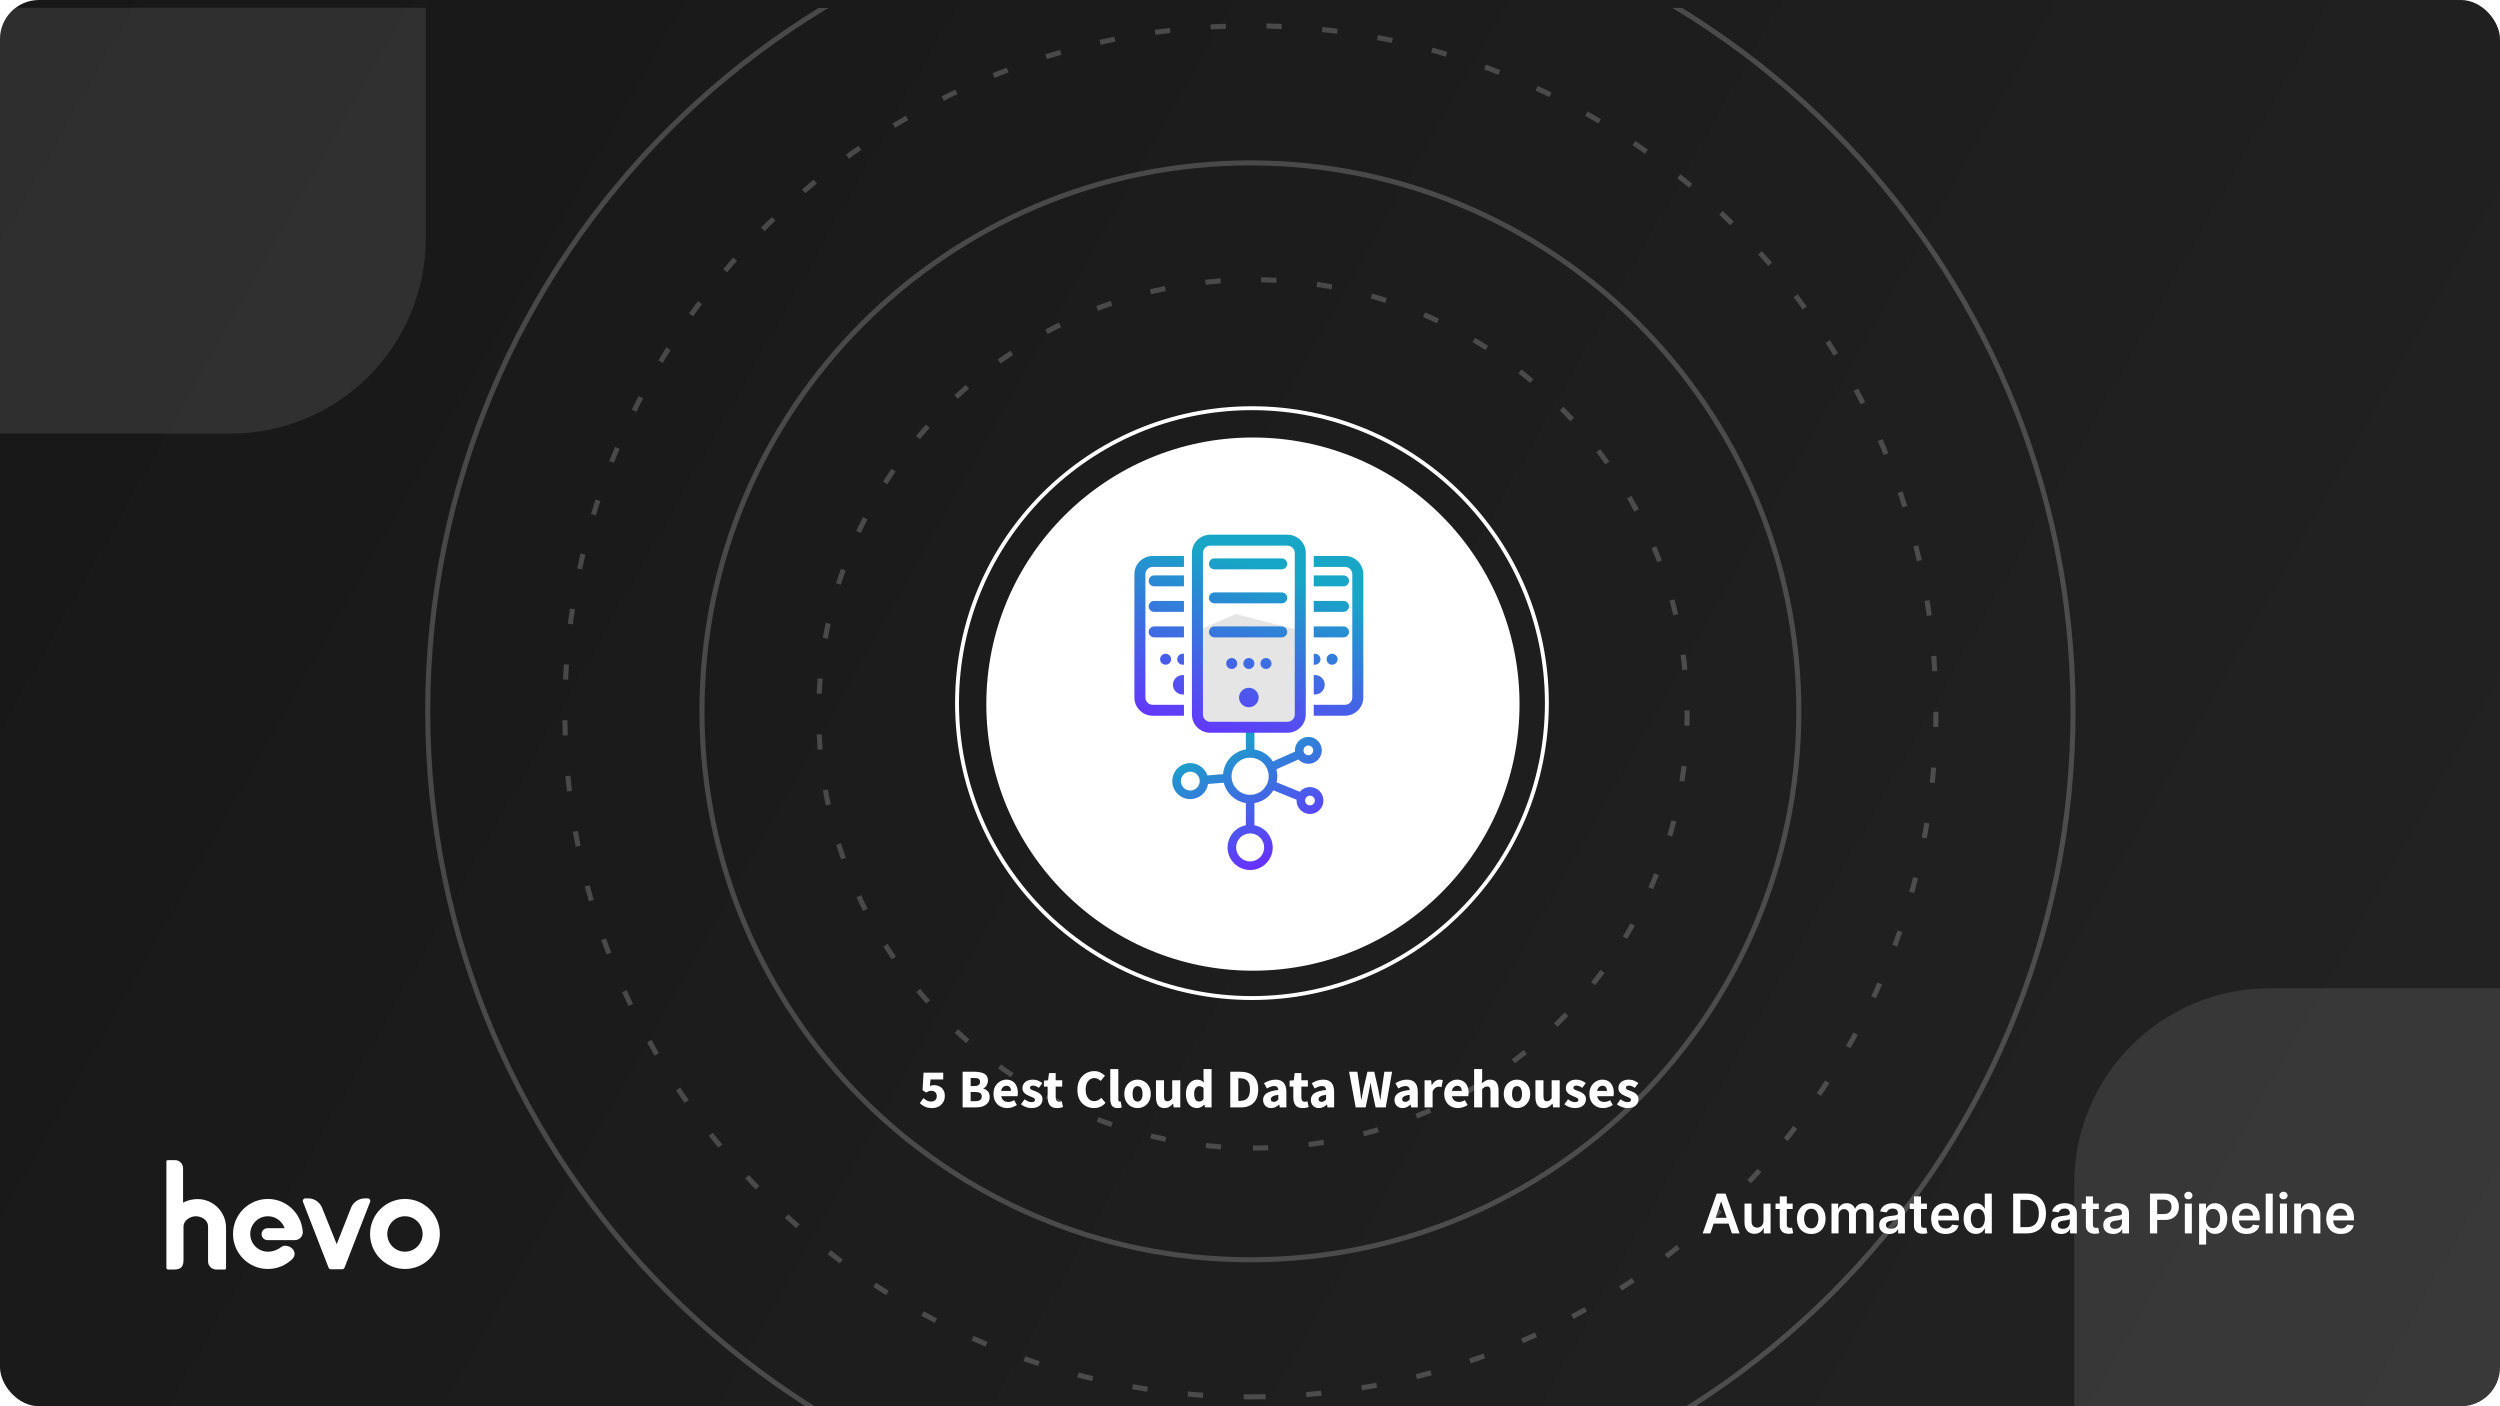 <?xml version="1.0"?>
<svg xmlns="http://www.w3.org/2000/svg" width="1280" height="720" viewBox="0 0 1280 720" fill="none">
<g clip-path="url(#clip0_21504_74750)">
<rect width="1280" height="720" rx="20" fill="white"/>
<rect width="1280" height="720" fill="url(#paint0_linear_21504_74750)"/>
<g clip-path="url(#clip1_21504_74750)" filter="url(#filter0_d_21504_74750)">
<path opacity="0.1" fill-rule="evenodd" clip-rule="evenodd" d="M1440 502H1162C1106.77 502 1062 546.772 1062 602V880H1440V502Z" fill="white"/>
<path opacity="0.1" fill-rule="evenodd" clip-rule="evenodd" d="M218 -160H-60C-115.228 -160 -160 -115.228 -160 -60V218H118C173.228 218 218 173.228 218 118V-160Z" fill="white"/>
<g opacity="0.2">
<path d="M640.2 781.4C872.822 781.4 1061.4 592.822 1061.4 360.2C1061.4 127.578 872.822 -61 640.2 -61C407.578 -61 219 127.578 219 360.2C219 592.822 407.578 781.4 640.2 781.4Z" stroke="white" stroke-width="2.6"/>
<path fill-rule="evenodd" clip-rule="evenodd" d="M640.2 711.2C834.052 711.2 991.2 554.052 991.2 360.2C991.2 166.348 834.052 9.2 640.2 9.2C446.348 9.2 289.2 166.348 289.2 360.2C289.2 554.052 446.348 711.2 640.2 711.2Z" stroke="white" stroke-width="2.6" stroke-dasharray="7.8 20.8"/>
<path d="M640.2 641C795.282 641 921 515.281 921 360.2C921 205.118 795.282 79.4 640.2 79.4C485.119 79.4 359.4 205.118 359.4 360.2C359.4 515.281 485.119 641 640.2 641Z" stroke="white" stroke-width="2.6"/>
<path fill-rule="evenodd" clip-rule="evenodd" d="M641.5 583.8C764.273 583.8 863.8 484.273 863.8 361.5C863.8 238.727 764.273 139.2 641.5 139.2C518.727 139.2 419.2 238.727 419.2 361.5C419.2 484.273 518.727 583.8 641.5 583.8Z" stroke="white" stroke-width="2.6" stroke-dasharray="7.8 20.8"/>
</g>
</g>
<circle cx="641" cy="360" r="151" stroke="white" stroke-width="2"/>
<circle cx="641.5" cy="360.5" r="136.5" fill="white"/>
<path d="M477.223 567.336C475.767 567.336 474.535 567.093 473.527 566.608C472.519 566.123 471.66 565.535 470.951 564.844L472.799 562.24C473.34 562.725 473.928 563.145 474.563 563.5C475.197 563.836 475.888 564.004 476.635 564.004C477.549 564.004 478.277 563.771 478.819 563.304C479.36 562.837 479.631 562.147 479.631 561.232C479.631 560.336 479.369 559.655 478.847 559.188C478.324 558.721 477.652 558.488 476.831 558.488C476.308 558.488 475.869 558.553 475.515 558.684C475.179 558.815 474.74 559.048 474.199 559.384L472.351 558.208L472.855 549.22H482.935V552.692H476.411L476.103 556.024C476.719 555.744 477.381 555.604 478.091 555.604C479.117 555.604 480.051 555.8 480.891 556.192C481.749 556.584 482.44 557.191 482.963 558.012C483.485 558.815 483.747 559.851 483.747 561.12C483.747 562.427 483.439 563.547 482.823 564.48C482.225 565.413 481.432 566.123 480.443 566.608C479.453 567.093 478.38 567.336 477.223 567.336ZM492.861 567V548.744H499.105C500.374 548.744 501.513 548.884 502.521 549.164C503.529 549.425 504.332 549.883 504.929 550.536C505.526 551.189 505.825 552.104 505.825 553.28C505.825 554.083 505.61 554.876 505.181 555.66C504.77 556.425 504.192 556.948 503.445 557.228V557.34C504.378 557.583 505.153 558.059 505.769 558.768C506.404 559.459 506.721 560.411 506.721 561.624C506.721 562.875 506.404 563.892 505.769 564.676C505.134 565.46 504.285 566.048 503.221 566.44C502.157 566.813 500.962 567 499.637 567H492.861ZM496.977 556.052H498.909C499.917 556.052 500.645 555.856 501.093 555.464C501.56 555.072 501.793 554.549 501.793 553.896C501.793 553.187 501.56 552.683 501.093 552.384C500.626 552.085 499.908 551.936 498.937 551.936H496.977V556.052ZM496.977 563.808H499.301C501.56 563.808 502.689 562.987 502.689 561.344C502.689 560.541 502.409 559.972 501.849 559.636C501.289 559.281 500.44 559.104 499.301 559.104H496.977V563.808ZM515.694 567.336C514.369 567.336 513.174 567.047 512.11 566.468C511.046 565.889 510.206 565.059 509.59 563.976C508.974 562.893 508.666 561.587 508.666 560.056C508.666 558.544 508.974 557.247 509.59 556.164C510.225 555.081 511.046 554.251 512.054 553.672C513.062 553.075 514.117 552.776 515.218 552.776C516.544 552.776 517.636 553.075 518.494 553.672C519.372 554.251 520.025 555.044 520.454 556.052C520.902 557.041 521.126 558.171 521.126 559.44C521.126 559.795 521.108 560.149 521.07 560.504C521.033 560.84 520.996 561.092 520.958 561.26H512.642C512.829 562.268 513.249 563.015 513.902 563.5C514.556 563.967 515.34 564.2 516.254 564.2C517.244 564.2 518.242 563.892 519.25 563.276L520.622 565.768C519.913 566.253 519.12 566.636 518.242 566.916C517.365 567.196 516.516 567.336 515.694 567.336ZM512.614 558.544H517.626C517.626 557.779 517.44 557.153 517.066 556.668C516.712 556.164 516.124 555.912 515.302 555.912C514.668 555.912 514.098 556.136 513.594 556.584C513.09 557.013 512.764 557.667 512.614 558.544ZM528.058 567.336C527.144 567.336 526.201 567.159 525.23 566.804C524.278 566.449 523.448 565.983 522.738 565.404L524.586 562.828C525.221 563.295 525.828 563.659 526.406 563.92C527.004 564.163 527.592 564.284 528.17 564.284C528.786 564.284 529.234 564.181 529.514 563.976C529.794 563.752 529.934 563.463 529.934 563.108C529.934 562.791 529.794 562.529 529.514 562.324C529.253 562.119 528.908 561.932 528.478 561.764C528.049 561.577 527.592 561.391 527.106 561.204C526.546 560.98 525.986 560.7 525.426 560.364C524.885 560.028 524.428 559.599 524.054 559.076C523.681 558.535 523.494 557.881 523.494 557.116C523.494 555.828 523.98 554.783 524.95 553.98C525.94 553.177 527.228 552.776 528.814 552.776C529.878 552.776 530.812 552.963 531.614 553.336C532.436 553.691 533.136 554.092 533.714 554.54L531.866 557.004C531.381 556.631 530.896 556.341 530.41 556.136C529.925 555.931 529.44 555.828 528.954 555.828C527.89 555.828 527.358 556.192 527.358 556.92C527.358 557.368 527.62 557.713 528.142 557.956C528.684 558.18 529.309 558.423 530.018 558.684C530.616 558.889 531.194 559.16 531.754 559.496C532.333 559.813 532.809 560.243 533.182 560.784C533.574 561.307 533.77 561.997 533.77 562.856C533.77 564.107 533.285 565.171 532.314 566.048C531.344 566.907 529.925 567.336 528.058 567.336ZM541.186 567.336C539.468 567.336 538.236 566.841 537.49 565.852C536.762 564.863 536.398 563.565 536.398 561.96V556.332H534.494V553.28L536.622 553.112L537.098 549.416H540.514V553.112H543.846V556.332H540.514V561.904C540.514 562.688 540.672 563.257 540.99 563.612C541.326 563.948 541.764 564.116 542.306 564.116C542.53 564.116 542.754 564.088 542.978 564.032C543.22 563.976 543.435 563.911 543.622 563.836L544.266 566.832C543.911 566.944 543.472 567.056 542.95 567.168C542.446 567.28 541.858 567.336 541.186 567.336ZM560.114 567.336C558.583 567.336 557.174 566.981 555.886 566.272C554.598 565.563 553.562 564.517 552.778 563.136C552.012 561.736 551.63 560.019 551.63 557.984C551.63 555.968 552.022 554.251 552.806 552.832C553.608 551.395 554.663 550.303 555.97 549.556C557.295 548.791 558.723 548.408 560.254 548.408C561.43 548.408 562.484 548.651 563.418 549.136C564.351 549.603 565.126 550.153 565.742 550.788L563.558 553.42C563.091 552.991 562.596 552.645 562.074 552.384C561.57 552.104 560.991 551.964 560.338 551.964C559.516 551.964 558.76 552.197 558.07 552.664C557.398 553.131 556.856 553.803 556.446 554.68C556.054 555.557 555.858 556.612 555.858 557.844C555.858 559.711 556.259 561.167 557.062 562.212C557.864 563.257 558.938 563.78 560.282 563.78C561.028 563.78 561.691 563.612 562.27 563.276C562.867 562.94 563.39 562.539 563.838 562.072L566.022 564.648C564.491 566.44 562.522 567.336 560.114 567.336ZM572.239 567.336C570.82 567.336 569.831 566.916 569.271 566.076C568.729 565.217 568.459 564.088 568.459 562.688V547.372H572.575V562.856C572.575 563.285 572.649 563.584 572.799 563.752C572.967 563.92 573.135 564.004 573.303 564.004C573.396 564.004 573.471 564.004 573.527 564.004C573.601 563.985 573.695 563.967 573.807 563.948L574.311 567C574.087 567.093 573.797 567.168 573.443 567.224C573.107 567.299 572.705 567.336 572.239 567.336ZM582.434 567.336C581.258 567.336 580.148 567.056 579.102 566.496C578.076 565.917 577.245 565.087 576.61 564.004C575.976 562.903 575.658 561.587 575.658 560.056C575.658 558.507 575.976 557.191 576.61 556.108C577.245 555.025 578.076 554.204 579.102 553.644C580.148 553.065 581.258 552.776 582.434 552.776C583.61 552.776 584.712 553.065 585.738 553.644C586.765 554.204 587.596 555.025 588.23 556.108C588.865 557.191 589.182 558.507 589.182 560.056C589.182 561.587 588.865 562.903 588.23 564.004C587.596 565.087 586.765 565.917 585.738 566.496C584.712 567.056 583.61 567.336 582.434 567.336ZM582.434 564.004C583.274 564.004 583.909 563.649 584.338 562.94C584.768 562.212 584.982 561.251 584.982 560.056C584.982 558.843 584.768 557.881 584.338 557.172C583.909 556.463 583.274 556.108 582.434 556.108C581.576 556.108 580.932 556.463 580.502 557.172C580.092 557.881 579.886 558.843 579.886 560.056C579.886 561.251 580.092 562.212 580.502 562.94C580.932 563.649 581.576 564.004 582.434 564.004ZM596.174 567.336C594.662 567.336 593.56 566.841 592.87 565.852C592.198 564.844 591.862 563.472 591.862 561.736V553.112H595.978V561.204C595.978 562.193 596.118 562.884 596.398 563.276C596.678 563.649 597.116 563.836 597.714 563.836C598.236 563.836 598.675 563.715 599.03 563.472C599.384 563.229 599.767 562.837 600.178 562.296V553.112H604.294V567H600.934L600.626 565.068H600.542C599.963 565.759 599.328 566.309 598.638 566.72C597.947 567.131 597.126 567.336 596.174 567.336ZM612.872 567.336C611.154 567.336 609.773 566.692 608.728 565.404C607.701 564.097 607.188 562.315 607.188 560.056C607.188 558.544 607.458 557.247 608 556.164C608.56 555.063 609.278 554.223 610.156 553.644C611.052 553.065 611.985 552.776 612.956 552.776C613.721 552.776 614.365 552.907 614.888 553.168C615.41 553.429 615.905 553.784 616.372 554.232L616.204 552.104V547.372H620.32V567H616.96L616.68 565.628H616.568C616.082 566.113 615.513 566.524 614.86 566.86C614.206 567.177 613.544 567.336 612.872 567.336ZM613.936 563.976C614.384 563.976 614.785 563.883 615.14 563.696C615.513 563.509 615.868 563.183 616.204 562.716V557.032C615.849 556.696 615.466 556.463 615.056 556.332C614.664 556.201 614.281 556.136 613.908 556.136C613.254 556.136 612.676 556.453 612.172 557.088C611.668 557.704 611.416 558.675 611.416 560C611.416 561.363 611.63 562.371 612.06 563.024C612.508 563.659 613.133 563.976 613.936 563.976ZM629.908 567V548.744H635.06C636.927 548.744 638.541 549.061 639.904 549.696C641.267 550.331 642.321 551.32 643.068 552.664C643.833 553.989 644.216 555.697 644.216 557.788C644.216 559.879 643.843 561.605 643.096 562.968C642.349 564.331 641.304 565.348 639.96 566.02C638.635 566.673 637.076 567 635.284 567H629.908ZM634.024 563.668H634.808C635.853 563.668 636.759 563.481 637.524 563.108C638.308 562.735 638.915 562.119 639.344 561.26C639.773 560.401 639.988 559.244 639.988 557.788C639.988 556.332 639.773 555.193 639.344 554.372C638.915 553.532 638.308 552.944 637.524 552.608C636.759 552.253 635.853 552.076 634.808 552.076H634.024V563.668ZM650.845 567.336C649.576 567.336 648.568 566.935 647.821 566.132C647.075 565.311 646.701 564.312 646.701 563.136C646.701 561.68 647.317 560.541 648.549 559.72C649.781 558.899 651.769 558.348 654.513 558.068C654.476 557.452 654.289 556.967 653.953 556.612C653.636 556.239 653.095 556.052 652.329 556.052C651.751 556.052 651.163 556.164 650.565 556.388C649.968 556.612 649.333 556.92 648.661 557.312L647.177 554.596C648.055 554.055 648.988 553.616 649.977 553.28C650.985 552.944 652.031 552.776 653.113 552.776C654.887 552.776 656.249 553.289 657.201 554.316C658.153 555.343 658.629 556.92 658.629 559.048V567H655.269L654.989 565.572H654.877C654.299 566.095 653.673 566.524 653.001 566.86C652.348 567.177 651.629 567.336 650.845 567.336ZM652.245 564.144C652.712 564.144 653.113 564.041 653.449 563.836C653.804 563.612 654.159 563.323 654.513 562.968V560.532C653.057 560.719 652.049 561.017 651.489 561.428C650.929 561.82 650.649 562.287 650.649 562.828C650.649 563.276 650.789 563.612 651.069 563.836C651.368 564.041 651.76 564.144 652.245 564.144ZM666.967 567.336C665.249 567.336 664.017 566.841 663.271 565.852C662.543 564.863 662.179 563.565 662.179 561.96V556.332H660.275V553.28L662.403 553.112L662.879 549.416H666.295V553.112H669.627V556.332H666.295V561.904C666.295 562.688 666.453 563.257 666.771 563.612C667.107 563.948 667.545 564.116 668.087 564.116C668.311 564.116 668.535 564.088 668.759 564.032C669.001 563.976 669.216 563.911 669.403 563.836L670.047 566.832C669.692 566.944 669.253 567.056 668.731 567.168C668.227 567.28 667.639 567.336 666.967 567.336ZM675.291 567.336C674.021 567.336 673.013 566.935 672.267 566.132C671.52 565.311 671.147 564.312 671.147 563.136C671.147 561.68 671.763 560.541 672.995 559.72C674.227 558.899 676.215 558.348 678.959 558.068C678.921 557.452 678.735 556.967 678.399 556.612C678.081 556.239 677.54 556.052 676.775 556.052C676.196 556.052 675.608 556.164 675.011 556.388C674.413 556.612 673.779 556.92 673.107 557.312L671.623 554.596C672.5 554.055 673.433 553.616 674.423 553.28C675.431 552.944 676.476 552.776 677.559 552.776C679.332 552.776 680.695 553.289 681.647 554.316C682.599 555.343 683.075 556.92 683.075 559.048V567H679.715L679.435 565.572H679.323C678.744 566.095 678.119 566.524 677.447 566.86C676.793 567.177 676.075 567.336 675.291 567.336ZM676.691 564.144C677.157 564.144 677.559 564.041 677.895 563.836C678.249 563.612 678.604 563.323 678.959 562.968V560.532C677.503 560.719 676.495 561.017 675.935 561.428C675.375 561.82 675.095 562.287 675.095 562.828C675.095 563.276 675.235 563.612 675.515 563.836C675.813 564.041 676.205 564.144 676.691 564.144ZM694.122 567L690.734 548.744H694.962L696.222 557.284C696.334 558.236 696.455 559.197 696.586 560.168C696.716 561.12 696.838 562.081 696.95 563.052H697.062C697.248 562.081 697.426 561.12 697.594 560.168C697.78 559.197 697.967 558.236 698.154 557.284L700.114 548.744H703.614L705.574 557.284C705.76 558.199 705.938 559.141 706.106 560.112C706.292 561.083 706.479 562.063 706.666 563.052H706.778C706.908 562.063 707.03 561.092 707.142 560.14C707.272 559.169 707.403 558.217 707.534 557.284L708.794 548.744H712.742L709.494 567H704.314L702.522 558.712C702.372 558.003 702.232 557.293 702.102 556.584C701.99 555.856 701.887 555.156 701.794 554.484H701.682C701.57 555.156 701.448 555.856 701.318 556.584C701.206 557.293 701.075 558.003 700.926 558.712L699.218 567H694.122ZM718.111 567.336C716.842 567.336 715.834 566.935 715.087 566.132C714.34 565.311 713.967 564.312 713.967 563.136C713.967 561.68 714.583 560.541 715.815 559.72C717.047 558.899 719.035 558.348 721.779 558.068C721.742 557.452 721.555 556.967 721.219 556.612C720.902 556.239 720.36 556.052 719.595 556.052C719.016 556.052 718.428 556.164 717.831 556.388C717.234 556.612 716.599 556.92 715.927 557.312L714.443 554.596C715.32 554.055 716.254 553.616 717.243 553.28C718.251 552.944 719.296 552.776 720.379 552.776C722.152 552.776 723.515 553.289 724.467 554.316C725.419 555.343 725.895 556.92 725.895 559.048V567H722.535L722.255 565.572H722.143C721.564 566.095 720.939 566.524 720.267 566.86C719.614 567.177 718.895 567.336 718.111 567.336ZM719.511 564.144C719.978 564.144 720.379 564.041 720.715 563.836C721.07 563.612 721.424 563.323 721.779 562.968V560.532C720.323 560.719 719.315 561.017 718.755 561.428C718.195 561.82 717.915 562.287 717.915 562.828C717.915 563.276 718.055 563.612 718.335 563.836C718.634 564.041 719.026 564.144 719.511 564.144ZM729.377 567V553.112H732.737L733.017 555.548H733.129C733.633 554.615 734.239 553.924 734.949 553.476C735.658 553.009 736.367 552.776 737.077 552.776C737.469 552.776 737.795 552.804 738.057 552.86C738.318 552.897 738.542 552.963 738.729 553.056L738.057 556.612C737.814 556.537 737.571 556.481 737.329 556.444C737.105 556.407 736.843 556.388 736.545 556.388C736.022 556.388 735.471 556.584 734.893 556.976C734.333 557.349 733.866 558.003 733.493 558.936V567H729.377ZM746.475 567.336C745.15 567.336 743.955 567.047 742.891 566.468C741.827 565.889 740.987 565.059 740.371 563.976C739.755 562.893 739.447 561.587 739.447 560.056C739.447 558.544 739.755 557.247 740.371 556.164C741.006 555.081 741.827 554.251 742.835 553.672C743.843 553.075 744.898 552.776 745.999 552.776C747.325 552.776 748.417 553.075 749.275 553.672C750.153 554.251 750.806 555.044 751.235 556.052C751.683 557.041 751.907 558.171 751.907 559.44C751.907 559.795 751.889 560.149 751.851 560.504C751.814 560.84 751.777 561.092 751.739 561.26H743.423C743.61 562.268 744.03 563.015 744.683 563.5C745.337 563.967 746.121 564.2 747.035 564.2C748.025 564.2 749.023 563.892 750.031 563.276L751.403 565.768C750.694 566.253 749.901 566.636 749.023 566.916C748.146 567.196 747.297 567.336 746.475 567.336ZM743.395 558.544H748.407C748.407 557.779 748.221 557.153 747.847 556.668C747.493 556.164 746.905 555.912 746.083 555.912C745.449 555.912 744.879 556.136 744.375 556.584C743.871 557.013 743.545 557.667 743.395 558.544ZM754.752 567V547.372H758.868V552.188L758.672 554.68C759.194 554.213 759.801 553.784 760.492 553.392C761.201 552.981 762.022 552.776 762.956 552.776C764.468 552.776 765.56 553.28 766.232 554.288C766.922 555.277 767.268 556.64 767.268 558.376V567H763.152V558.908C763.152 557.9 763.012 557.209 762.732 556.836C762.47 556.463 762.041 556.276 761.444 556.276C760.921 556.276 760.473 556.397 760.1 556.64C759.726 556.864 759.316 557.191 758.868 557.62V567H754.752ZM776.712 567.336C775.536 567.336 774.425 567.056 773.38 566.496C772.353 565.917 771.522 565.087 770.888 564.004C770.253 562.903 769.936 561.587 769.936 560.056C769.936 558.507 770.253 557.191 770.888 556.108C771.522 555.025 772.353 554.204 773.38 553.644C774.425 553.065 775.536 552.776 776.712 552.776C777.888 552.776 778.989 553.065 780.016 553.644C781.042 554.204 781.873 555.025 782.508 556.108C783.142 557.191 783.46 558.507 783.46 560.056C783.46 561.587 783.142 562.903 782.508 564.004C781.873 565.087 781.042 565.917 780.016 566.496C778.989 567.056 777.888 567.336 776.712 567.336ZM776.712 564.004C777.552 564.004 778.186 563.649 778.616 562.94C779.045 562.212 779.26 561.251 779.26 560.056C779.26 558.843 779.045 557.881 778.616 557.172C778.186 556.463 777.552 556.108 776.712 556.108C775.853 556.108 775.209 556.463 774.78 557.172C774.369 557.881 774.164 558.843 774.164 560.056C774.164 561.251 774.369 562.212 774.78 562.94C775.209 563.649 775.853 564.004 776.712 564.004ZM790.451 567.336C788.939 567.336 787.838 566.841 787.147 565.852C786.475 564.844 786.139 563.472 786.139 561.736V553.112H790.255V561.204C790.255 562.193 790.395 562.884 790.675 563.276C790.955 563.649 791.394 563.836 791.991 563.836C792.514 563.836 792.952 563.715 793.307 563.472C793.662 563.229 794.044 562.837 794.455 562.296V553.112H798.571V567H795.211L794.903 565.068H794.819C794.24 565.759 793.606 566.309 792.915 566.72C792.224 567.131 791.403 567.336 790.451 567.336ZM806.281 567.336C805.366 567.336 804.424 567.159 803.453 566.804C802.501 566.449 801.67 565.983 800.961 565.404L802.809 562.828C803.444 563.295 804.05 563.659 804.629 563.92C805.226 564.163 805.814 564.284 806.393 564.284C807.009 564.284 807.457 564.181 807.737 563.976C808.017 563.752 808.157 563.463 808.157 563.108C808.157 562.791 808.017 562.529 807.737 562.324C807.476 562.119 807.13 561.932 806.701 561.764C806.272 561.577 805.814 561.391 805.329 561.204C804.769 560.98 804.209 560.7 803.649 560.364C803.108 560.028 802.65 559.599 802.277 559.076C801.904 558.535 801.717 557.881 801.717 557.116C801.717 555.828 802.202 554.783 803.173 553.98C804.162 553.177 805.45 552.776 807.037 552.776C808.101 552.776 809.034 552.963 809.837 553.336C810.658 553.691 811.358 554.092 811.937 554.54L810.089 557.004C809.604 556.631 809.118 556.341 808.633 556.136C808.148 555.931 807.662 555.828 807.177 555.828C806.113 555.828 805.581 556.192 805.581 556.92C805.581 557.368 805.842 557.713 806.365 557.956C806.906 558.18 807.532 558.423 808.241 558.684C808.838 558.889 809.417 559.16 809.977 559.496C810.556 559.813 811.032 560.243 811.405 560.784C811.797 561.307 811.993 561.997 811.993 562.856C811.993 564.107 811.508 565.171 810.537 566.048C809.566 566.907 808.148 567.336 806.281 567.336ZM820.823 567.336C819.498 567.336 818.303 567.047 817.239 566.468C816.175 565.889 815.335 565.059 814.719 563.976C814.103 562.893 813.795 561.587 813.795 560.056C813.795 558.544 814.103 557.247 814.719 556.164C815.354 555.081 816.175 554.251 817.183 553.672C818.191 553.075 819.246 552.776 820.347 552.776C821.672 552.776 822.764 553.075 823.623 553.672C824.5 554.251 825.154 555.044 825.583 556.052C826.031 557.041 826.255 558.171 826.255 559.44C826.255 559.795 826.236 560.149 826.199 560.504C826.162 560.84 826.124 561.092 826.087 561.26H817.771C817.958 562.268 818.378 563.015 819.031 563.5C819.684 563.967 820.468 564.2 821.383 564.2C822.372 564.2 823.371 563.892 824.379 563.276L825.751 565.768C825.042 566.253 824.248 566.636 823.371 566.916C822.494 567.196 821.644 567.336 820.823 567.336ZM817.743 558.544H822.755C822.755 557.779 822.568 557.153 822.195 556.668C821.84 556.164 821.252 555.912 820.431 555.912C819.796 555.912 819.227 556.136 818.723 556.584C818.219 557.013 817.892 557.667 817.743 558.544ZM833.187 567.336C832.273 567.336 831.33 567.159 830.359 566.804C829.407 566.449 828.577 565.983 827.867 565.404L829.715 562.828C830.35 563.295 830.957 563.659 831.535 563.92C832.133 564.163 832.721 564.284 833.299 564.284C833.915 564.284 834.363 564.181 834.643 563.976C834.923 563.752 835.063 563.463 835.063 563.108C835.063 562.791 834.923 562.529 834.643 562.324C834.382 562.119 834.037 561.932 833.607 561.764C833.178 561.577 832.721 561.391 832.235 561.204C831.675 560.98 831.115 560.7 830.555 560.364C830.014 560.028 829.557 559.599 829.183 559.076C828.81 558.535 828.623 557.881 828.623 557.116C828.623 555.828 829.109 554.783 830.079 553.98C831.069 553.177 832.357 552.776 833.943 552.776C835.007 552.776 835.941 552.963 836.743 553.336C837.565 553.691 838.265 554.092 838.843 554.54L836.995 557.004C836.51 556.631 836.025 556.341 835.539 556.136C835.054 555.931 834.569 555.828 834.083 555.828C833.019 555.828 832.487 556.192 832.487 556.92C832.487 557.368 832.749 557.713 833.271 557.956C833.813 558.18 834.438 558.423 835.147 558.684C835.745 558.889 836.323 559.16 836.883 559.496C837.462 559.813 837.938 560.243 838.311 560.784C838.703 561.307 838.899 561.997 838.899 562.856C838.899 564.107 838.414 565.171 837.443 566.048C836.473 566.907 835.054 567.336 833.187 567.336Z" fill="white"/>
<path d="M875.702 631.5H871.764L878.933 611.136H883.487L890.666 631.5H886.729L881.29 615.312H881.131L875.702 631.5ZM875.831 623.516H886.57V626.479H875.831V623.516ZM902.924 625.077V616.227H906.523V631.5H903.033V628.786H902.874C902.529 629.641 901.962 630.34 901.174 630.884C900.391 631.427 899.427 631.699 898.28 631.699C897.279 631.699 896.394 631.477 895.625 631.033C894.863 630.582 894.266 629.929 893.836 629.074C893.405 628.212 893.189 627.171 893.189 625.952V616.227H896.789V625.395C896.789 626.363 897.054 627.132 897.584 627.702C898.114 628.272 898.81 628.557 899.672 628.557C900.203 628.557 900.716 628.428 901.213 628.169C901.711 627.911 902.118 627.526 902.436 627.016C902.761 626.499 902.924 625.852 902.924 625.077ZM917.851 616.227V619.011H909.071V616.227H917.851ZM911.239 612.568H914.838V626.906C914.838 627.39 914.911 627.761 915.057 628.02C915.209 628.272 915.408 628.444 915.653 628.537C915.899 628.63 916.17 628.676 916.469 628.676C916.694 628.676 916.9 628.66 917.085 628.626C917.277 628.593 917.423 628.563 917.523 628.537L918.129 631.351C917.937 631.417 917.662 631.49 917.304 631.57C916.953 631.649 916.522 631.696 916.011 631.709C915.11 631.735 914.298 631.599 913.575 631.301C912.853 630.996 912.279 630.526 911.855 629.889C911.438 629.253 911.232 628.457 911.239 627.503V612.568ZM927.359 631.798C925.868 631.798 924.575 631.47 923.481 630.814C922.387 630.158 921.539 629.24 920.936 628.06C920.339 626.88 920.041 625.501 920.041 623.923C920.041 622.346 920.339 620.964 920.936 619.777C921.539 618.59 922.387 617.669 923.481 617.013C924.575 616.357 925.868 616.028 927.359 616.028C928.85 616.028 930.143 616.357 931.237 617.013C932.331 617.669 933.176 618.59 933.772 619.777C934.376 620.964 934.677 622.346 934.677 623.923C934.677 625.501 934.376 626.88 933.772 628.06C933.176 629.24 932.331 630.158 931.237 630.814C930.143 631.47 928.85 631.798 927.359 631.798ZM927.379 628.915C928.188 628.915 928.864 628.693 929.407 628.249C929.951 627.798 930.355 627.195 930.62 626.439C930.892 625.683 931.028 624.841 931.028 623.913C931.028 622.979 930.892 622.134 930.62 621.378C930.355 620.616 929.951 620.009 929.407 619.558C928.864 619.107 928.188 618.882 927.379 618.882C926.55 618.882 925.861 619.107 925.311 619.558C924.767 620.009 924.359 620.616 924.088 621.378C923.823 622.134 923.69 622.979 923.69 623.913C923.69 624.841 923.823 625.683 924.088 626.439C924.359 627.195 924.767 627.798 925.311 628.249C925.861 628.693 926.55 628.915 927.379 628.915ZM937.732 631.5V616.227H941.173V618.822H941.352C941.67 617.947 942.197 617.265 942.933 616.774C943.668 616.277 944.547 616.028 945.567 616.028C946.602 616.028 947.473 616.28 948.183 616.784C948.898 617.281 949.402 617.961 949.694 618.822H949.853C950.191 617.974 950.761 617.298 951.563 616.794C952.372 616.284 953.33 616.028 954.437 616.028C955.842 616.028 956.989 616.473 957.877 617.361C958.765 618.249 959.21 619.545 959.21 621.249V631.5H955.6V621.805C955.6 620.857 955.348 620.165 954.844 619.727C954.341 619.283 953.724 619.061 952.995 619.061C952.127 619.061 951.447 619.333 950.957 619.876C950.473 620.413 950.231 621.113 950.231 621.974V631.5H946.701V621.656C946.701 620.867 946.462 620.238 945.985 619.767C945.514 619.296 944.898 619.061 944.136 619.061C943.619 619.061 943.148 619.194 942.724 619.459C942.299 619.717 941.961 620.085 941.71 620.562C941.458 621.033 941.332 621.583 941.332 622.213V631.5H937.732ZM967.256 631.808C966.288 631.808 965.417 631.636 964.641 631.291C963.872 630.94 963.262 630.423 962.811 629.74C962.367 629.057 962.145 628.215 962.145 627.214C962.145 626.353 962.304 625.64 962.623 625.077C962.941 624.513 963.375 624.062 963.925 623.724C964.475 623.386 965.095 623.131 965.784 622.959C966.48 622.78 967.2 622.651 967.942 622.571C968.837 622.478 969.563 622.395 970.12 622.322C970.676 622.243 971.081 622.124 971.333 621.964C971.591 621.799 971.721 621.544 971.721 621.199V621.139C971.721 620.39 971.498 619.81 971.054 619.399C970.61 618.988 969.971 618.783 969.135 618.783C968.254 618.783 967.554 618.975 967.037 619.359C966.527 619.744 966.182 620.198 966.003 620.722L962.642 620.244C962.908 619.316 963.345 618.541 963.955 617.918C964.565 617.288 965.31 616.817 966.192 616.506C967.074 616.188 968.048 616.028 969.115 616.028C969.851 616.028 970.584 616.115 971.313 616.287C972.042 616.459 972.708 616.744 973.311 617.142C973.915 617.533 974.399 618.067 974.763 618.743C975.134 619.419 975.32 620.264 975.32 621.278V631.5H971.86V629.402H971.74C971.522 629.826 971.213 630.224 970.816 630.595C970.425 630.96 969.931 631.255 969.334 631.48C968.744 631.699 968.051 631.808 967.256 631.808ZM968.191 629.163C968.913 629.163 969.54 629.021 970.07 628.736C970.6 628.444 971.008 628.06 971.293 627.582C971.585 627.105 971.73 626.585 971.73 626.021V624.222C971.618 624.314 971.426 624.401 971.154 624.48C970.889 624.56 970.59 624.629 970.259 624.689C969.927 624.749 969.599 624.802 969.275 624.848C968.95 624.894 968.668 624.934 968.429 624.967C967.892 625.04 967.412 625.16 966.988 625.325C966.563 625.491 966.229 625.723 965.983 626.021C965.738 626.313 965.615 626.691 965.615 627.155C965.615 627.818 965.857 628.318 966.341 628.656C966.825 628.994 967.442 629.163 968.191 629.163ZM986.566 616.227V619.011H977.786V616.227H986.566ZM979.953 612.568H983.553V626.906C983.553 627.39 983.626 627.761 983.772 628.02C983.924 628.272 984.123 628.444 984.368 628.537C984.614 628.63 984.885 628.676 985.184 628.676C985.409 628.676 985.614 628.66 985.8 628.626C985.992 628.593 986.138 628.563 986.238 628.537L986.844 631.351C986.652 631.417 986.377 631.49 986.019 631.57C985.667 631.649 985.237 631.696 984.726 631.709C983.825 631.735 983.013 631.599 982.29 631.301C981.568 630.996 980.994 630.526 980.57 629.889C980.152 629.253 979.947 628.457 979.953 627.503V612.568ZM996.173 631.798C994.642 631.798 993.32 631.48 992.206 630.844C991.099 630.201 990.247 629.293 989.651 628.119C989.054 626.939 988.756 625.551 988.756 623.953C988.756 622.382 989.054 621.003 989.651 619.817C990.254 618.624 991.096 617.696 992.176 617.033C993.257 616.363 994.526 616.028 995.984 616.028C996.926 616.028 997.814 616.181 998.649 616.486C999.491 616.784 1000.23 617.248 1000.88 617.878C1001.53 618.508 1002.04 619.31 1002.41 620.284C1002.78 621.252 1002.96 622.405 1002.96 623.744V624.848H990.446V622.422H999.514C999.508 621.732 999.358 621.119 999.067 620.582C998.775 620.039 998.367 619.611 997.844 619.3C997.327 618.988 996.723 618.832 996.034 618.832C995.298 618.832 994.652 619.011 994.095 619.369C993.538 619.721 993.104 620.185 992.793 620.761C992.488 621.331 992.332 621.958 992.325 622.641V624.759C992.325 625.647 992.488 626.409 992.812 627.045C993.137 627.675 993.591 628.159 994.175 628.497C994.758 628.829 995.441 628.994 996.223 628.994C996.747 628.994 997.221 628.921 997.645 628.776C998.069 628.623 998.437 628.401 998.749 628.109C999.06 627.818 999.295 627.456 999.455 627.026L1002.82 627.403C1002.6 628.292 1002.2 629.067 1001.6 629.73C1001.01 630.386 1000.26 630.897 999.335 631.261C998.414 631.619 997.36 631.798 996.173 631.798ZM1011.68 631.768C1010.48 631.768 1009.4 631.46 1008.46 630.844C1007.51 630.227 1006.76 629.332 1006.21 628.159C1005.66 626.986 1005.38 625.561 1005.38 623.884C1005.38 622.187 1005.66 620.755 1006.22 619.588C1006.78 618.415 1007.54 617.53 1008.5 616.933C1009.45 616.33 1010.51 616.028 1011.69 616.028C1012.58 616.028 1013.32 616.181 1013.89 616.486C1014.47 616.784 1014.93 617.145 1015.27 617.57C1015.6 617.987 1015.87 618.382 1016.05 618.753H1016.2V611.136H1019.81V631.5H1016.27V629.094H1016.05C1015.87 629.465 1015.6 629.859 1015.25 630.277C1014.9 630.688 1014.43 631.039 1013.85 631.331C1013.28 631.623 1012.55 631.768 1011.68 631.768ZM1012.68 628.815C1013.44 628.815 1014.09 628.61 1014.63 628.199C1015.17 627.781 1015.57 627.201 1015.85 626.459C1016.13 625.716 1016.27 624.851 1016.27 623.864C1016.27 622.876 1016.13 622.018 1015.85 621.288C1015.58 620.559 1015.18 619.992 1014.64 619.588C1014.11 619.184 1013.46 618.982 1012.68 618.982C1011.88 618.982 1011.21 619.19 1010.67 619.608C1010.14 620.026 1009.73 620.602 1009.46 621.338C1009.19 622.074 1009.05 622.916 1009.05 623.864C1009.05 624.818 1009.19 625.67 1009.46 626.419C1009.74 627.161 1010.15 627.748 1010.68 628.179C1011.23 628.603 1011.89 628.815 1012.68 628.815ZM1037.65 631.5H1030.75V611.136H1037.79C1039.81 611.136 1041.55 611.544 1043 612.359C1044.46 613.168 1045.58 614.331 1046.36 615.849C1047.14 617.367 1047.53 619.184 1047.53 621.298C1047.53 623.42 1047.14 625.242 1046.35 626.767C1045.57 628.292 1044.44 629.462 1042.96 630.277C1041.49 631.092 1039.72 631.5 1037.65 631.5ZM1034.44 628.308H1037.47C1038.89 628.308 1040.07 628.05 1041.02 627.533C1041.97 627.009 1042.68 626.23 1043.16 625.196C1043.64 624.155 1043.88 622.856 1043.88 621.298C1043.88 619.741 1043.64 618.448 1043.16 617.42C1042.68 616.386 1041.98 615.614 1041.04 615.104C1040.11 614.587 1038.96 614.328 1037.58 614.328H1034.44V628.308ZM1055.28 631.808C1054.31 631.808 1053.44 631.636 1052.66 631.291C1051.89 630.94 1051.28 630.423 1050.83 629.74C1050.39 629.057 1050.16 628.215 1050.16 627.214C1050.16 626.353 1050.32 625.64 1050.64 625.077C1050.96 624.513 1051.39 624.062 1051.94 623.724C1052.49 623.386 1053.11 623.131 1053.8 622.959C1054.5 622.78 1055.22 622.651 1055.96 622.571C1056.86 622.478 1057.58 622.395 1058.14 622.322C1058.7 622.243 1059.1 622.124 1059.35 621.964C1059.61 621.799 1059.74 621.544 1059.74 621.199V621.139C1059.74 620.39 1059.52 619.81 1059.07 619.399C1058.63 618.988 1057.99 618.783 1057.15 618.783C1056.27 618.783 1055.57 618.975 1055.06 619.359C1054.55 619.744 1054.2 620.198 1054.02 620.722L1050.66 620.244C1050.93 619.316 1051.36 618.541 1051.97 617.918C1052.58 617.288 1053.33 616.817 1054.21 616.506C1055.09 616.188 1056.07 616.028 1057.13 616.028C1057.87 616.028 1058.6 616.115 1059.33 616.287C1060.06 616.459 1060.73 616.744 1061.33 617.142C1061.93 617.533 1062.42 618.067 1062.78 618.743C1063.15 619.419 1063.34 620.264 1063.34 621.278V631.5H1059.88V629.402H1059.76C1059.54 629.826 1059.23 630.224 1058.84 630.595C1058.44 630.96 1057.95 631.255 1057.35 631.48C1056.76 631.699 1056.07 631.808 1055.28 631.808ZM1056.21 629.163C1056.93 629.163 1057.56 629.021 1058.09 628.736C1058.62 628.444 1059.03 628.06 1059.31 627.582C1059.6 627.105 1059.75 626.585 1059.75 626.021V624.222C1059.64 624.314 1059.45 624.401 1059.17 624.48C1058.91 624.56 1058.61 624.629 1058.28 624.689C1057.95 624.749 1057.62 624.802 1057.29 624.848C1056.97 624.894 1056.69 624.934 1056.45 624.967C1055.91 625.04 1055.43 625.16 1055.01 625.325C1054.58 625.491 1054.25 625.723 1054 626.021C1053.76 626.313 1053.63 626.691 1053.63 627.155C1053.63 627.818 1053.88 628.318 1054.36 628.656C1054.84 628.994 1055.46 629.163 1056.21 629.163ZM1074.59 616.227V619.011H1065.81V616.227H1074.59ZM1067.97 612.568H1071.57V626.906C1071.57 627.39 1071.65 627.761 1071.79 628.02C1071.94 628.272 1072.14 628.444 1072.39 628.537C1072.63 628.63 1072.9 628.676 1073.2 628.676C1073.43 628.676 1073.63 628.66 1073.82 628.626C1074.01 628.593 1074.16 628.563 1074.26 628.537L1074.86 631.351C1074.67 631.417 1074.4 631.49 1074.04 631.57C1073.69 631.649 1073.26 631.696 1072.75 631.709C1071.84 631.735 1071.03 631.599 1070.31 631.301C1069.59 630.996 1069.01 630.526 1068.59 629.889C1068.17 629.253 1067.97 628.457 1067.97 627.503V612.568ZM1081.99 631.808C1081.02 631.808 1080.15 631.636 1079.38 631.291C1078.61 630.94 1078 630.423 1077.55 629.74C1077.1 629.057 1076.88 628.215 1076.88 627.214C1076.88 626.353 1077.04 625.64 1077.36 625.077C1077.68 624.513 1078.11 624.062 1078.66 623.724C1079.21 623.386 1079.83 623.131 1080.52 622.959C1081.21 622.78 1081.93 622.651 1082.68 622.571C1083.57 622.478 1084.3 622.395 1084.85 622.322C1085.41 622.243 1085.82 622.124 1086.07 621.964C1086.33 621.799 1086.45 621.544 1086.45 621.199V621.139C1086.45 620.39 1086.23 619.81 1085.79 619.399C1085.34 618.988 1084.7 618.783 1083.87 618.783C1082.99 618.783 1082.29 618.975 1081.77 619.359C1081.26 619.744 1080.92 620.198 1080.74 620.722L1077.38 620.244C1077.64 619.316 1078.08 618.541 1078.69 617.918C1079.3 617.288 1080.04 616.817 1080.93 616.506C1081.81 616.188 1082.78 616.028 1083.85 616.028C1084.59 616.028 1085.32 616.115 1086.05 616.287C1086.78 616.459 1087.44 616.744 1088.05 617.142C1088.65 617.533 1089.13 618.067 1089.5 618.743C1089.87 619.419 1090.05 620.264 1090.05 621.278V631.5H1086.59V629.402H1086.47C1086.26 629.826 1085.95 630.224 1085.55 630.595C1085.16 630.96 1084.67 631.255 1084.07 631.48C1083.48 631.699 1082.79 631.808 1081.99 631.808ZM1082.93 629.163C1083.65 629.163 1084.27 629.021 1084.8 628.736C1085.33 628.444 1085.74 628.06 1086.03 627.582C1086.32 627.105 1086.46 626.585 1086.46 626.021V624.222C1086.35 624.314 1086.16 624.401 1085.89 624.48C1085.62 624.56 1085.32 624.629 1084.99 624.689C1084.66 624.749 1084.33 624.802 1084.01 624.848C1083.68 624.894 1083.4 624.934 1083.16 624.967C1082.63 625.04 1082.15 625.16 1081.72 625.325C1081.3 625.491 1080.96 625.723 1080.72 626.021C1080.47 626.313 1080.35 626.691 1080.35 627.155C1080.35 627.818 1080.59 628.318 1081.08 628.656C1081.56 628.994 1082.18 629.163 1082.93 629.163ZM1100.78 631.5V611.136H1108.41C1109.98 611.136 1111.29 611.428 1112.35 612.011C1113.42 612.595 1114.22 613.397 1114.77 614.418C1115.32 615.432 1115.59 616.585 1115.59 617.878C1115.59 619.184 1115.32 620.344 1114.77 621.358C1114.22 622.372 1113.41 623.171 1112.33 623.754C1111.26 624.331 1109.94 624.619 1108.36 624.619H1103.3V621.587H1107.87C1108.78 621.587 1109.53 621.428 1110.11 621.109C1110.7 620.791 1111.13 620.354 1111.41 619.797C1111.69 619.24 1111.83 618.6 1111.83 617.878C1111.83 617.155 1111.69 616.519 1111.41 615.969C1111.13 615.419 1110.69 614.991 1110.1 614.686C1109.52 614.375 1108.77 614.219 1107.85 614.219H1104.47V631.5H1100.78ZM1118.64 631.5V616.227H1122.24V631.5H1118.64ZM1120.45 614.06C1119.88 614.06 1119.39 613.871 1118.98 613.493C1118.57 613.108 1118.36 612.648 1118.36 612.111C1118.36 611.567 1118.57 611.107 1118.98 610.729C1119.39 610.344 1119.88 610.152 1120.45 610.152C1121.02 610.152 1121.52 610.344 1121.92 610.729C1122.33 611.107 1122.54 611.567 1122.54 612.111C1122.54 612.648 1122.33 613.108 1121.92 613.493C1121.52 613.871 1121.02 614.06 1120.45 614.06ZM1125.94 637.227V616.227H1129.48V618.753H1129.69C1129.87 618.382 1130.14 617.987 1130.47 617.57C1130.81 617.145 1131.27 616.784 1131.85 616.486C1132.42 616.181 1133.16 616.028 1134.05 616.028C1135.23 616.028 1136.3 616.33 1137.24 616.933C1138.2 617.53 1138.95 618.415 1139.51 619.588C1140.08 620.755 1140.36 622.187 1140.36 623.884C1140.36 625.561 1140.08 626.986 1139.53 628.159C1138.98 629.332 1138.23 630.227 1137.28 630.844C1136.34 631.46 1135.26 631.768 1134.06 631.768C1133.19 631.768 1132.46 631.623 1131.89 631.331C1131.31 631.039 1130.84 630.688 1130.49 630.277C1130.15 629.859 1129.88 629.465 1129.69 629.094H1129.54V637.227H1125.94ZM1129.47 623.864C1129.47 624.851 1129.61 625.716 1129.89 626.459C1130.17 627.201 1130.58 627.781 1131.11 628.199C1131.65 628.61 1132.3 628.815 1133.06 628.815C1133.85 628.815 1134.52 628.603 1135.06 628.179C1135.59 627.748 1136 627.161 1136.27 626.419C1136.55 625.67 1136.69 624.818 1136.69 623.864C1136.69 622.916 1136.55 622.074 1136.28 621.338C1136.01 620.602 1135.6 620.026 1135.07 619.608C1134.53 619.19 1133.86 618.982 1133.06 618.982C1132.29 618.982 1131.64 619.184 1131.1 619.588C1130.56 619.992 1130.16 620.559 1129.88 621.288C1129.6 622.018 1129.47 622.876 1129.47 623.864ZM1150.2 631.798C1148.67 631.798 1147.35 631.48 1146.23 630.844C1145.13 630.201 1144.27 629.293 1143.68 628.119C1143.08 626.939 1142.78 625.551 1142.78 623.953C1142.78 622.382 1143.08 621.003 1143.68 619.817C1144.28 618.624 1145.12 617.696 1146.2 617.033C1147.28 616.363 1148.55 616.028 1150.01 616.028C1150.95 616.028 1151.84 616.181 1152.68 616.486C1153.52 616.784 1154.26 617.248 1154.9 617.878C1155.55 618.508 1156.06 619.31 1156.44 620.284C1156.81 621.252 1156.99 622.405 1156.99 623.744V624.848H1144.47V622.422H1153.54C1153.53 621.732 1153.39 621.119 1153.09 620.582C1152.8 620.039 1152.39 619.611 1151.87 619.3C1151.35 618.988 1150.75 618.832 1150.06 618.832C1149.33 618.832 1148.68 619.011 1148.12 619.369C1147.57 619.721 1147.13 620.185 1146.82 620.761C1146.52 621.331 1146.36 621.958 1146.35 622.641V624.759C1146.35 625.647 1146.52 626.409 1146.84 627.045C1147.16 627.675 1147.62 628.159 1148.2 628.497C1148.79 628.829 1149.47 628.994 1150.25 628.994C1150.77 628.994 1151.25 628.921 1151.67 628.776C1152.1 628.623 1152.46 628.401 1152.78 628.109C1153.09 627.818 1153.32 627.456 1153.48 627.026L1156.84 627.403C1156.63 628.292 1156.23 629.067 1155.63 629.73C1155.04 630.386 1154.28 630.897 1153.36 631.261C1152.44 631.619 1151.39 631.798 1150.2 631.798ZM1163.64 611.136V631.5H1160.04V611.136H1163.64ZM1167.34 631.5V616.227H1170.94V631.5H1167.34ZM1169.15 614.06C1168.58 614.06 1168.09 613.871 1167.68 613.493C1167.26 613.108 1167.06 612.648 1167.06 612.111C1167.06 611.567 1167.26 611.107 1167.68 610.729C1168.09 610.344 1168.58 610.152 1169.15 610.152C1169.72 610.152 1170.21 610.344 1170.62 610.729C1171.03 611.107 1171.24 611.567 1171.24 612.111C1171.24 612.648 1171.03 613.108 1170.62 613.493C1170.21 613.871 1169.72 614.06 1169.15 614.06ZM1178.24 622.551V631.5H1174.64V616.227H1178.08V618.822H1178.26C1178.61 617.967 1179.17 617.288 1179.94 616.784C1180.71 616.28 1181.67 616.028 1182.81 616.028C1183.87 616.028 1184.78 616.254 1185.57 616.705C1186.35 617.155 1186.96 617.808 1187.4 618.663C1187.83 619.518 1188.05 620.556 1188.04 621.776V631.5H1184.44V622.332C1184.44 621.312 1184.18 620.513 1183.65 619.936C1183.12 619.359 1182.4 619.071 1181.47 619.071C1180.84 619.071 1180.28 619.21 1179.79 619.489C1179.31 619.76 1178.92 620.155 1178.65 620.672C1178.37 621.189 1178.24 621.815 1178.24 622.551ZM1198.46 631.798C1196.93 631.798 1195.61 631.48 1194.5 630.844C1193.39 630.201 1192.54 629.293 1191.94 628.119C1191.34 626.939 1191.04 625.551 1191.04 623.953C1191.04 622.382 1191.34 621.003 1191.94 619.817C1192.54 618.624 1193.38 617.696 1194.47 617.033C1195.55 616.363 1196.82 616.028 1198.27 616.028C1199.21 616.028 1200.1 616.181 1200.94 616.486C1201.78 616.784 1202.52 617.248 1203.17 617.878C1203.82 618.508 1204.33 619.31 1204.7 620.284C1205.07 621.252 1205.25 622.405 1205.25 623.744V624.848H1192.74V622.422H1201.8C1201.8 621.732 1201.65 621.119 1201.36 620.582C1201.06 620.039 1200.66 619.611 1200.13 619.3C1199.62 618.988 1199.01 618.832 1198.32 618.832C1197.59 618.832 1196.94 619.011 1196.38 619.369C1195.83 619.721 1195.39 620.185 1195.08 620.761C1194.78 621.331 1194.62 621.958 1194.61 622.641V624.759C1194.61 625.647 1194.78 626.409 1195.1 627.045C1195.43 627.675 1195.88 628.159 1196.46 628.497C1197.05 628.829 1197.73 628.994 1198.51 628.994C1199.04 628.994 1199.51 628.921 1199.93 628.776C1200.36 628.623 1200.73 628.401 1201.04 628.109C1201.35 627.818 1201.58 627.456 1201.74 627.026L1205.1 627.403C1204.89 628.292 1204.49 629.067 1203.89 629.73C1203.3 630.386 1202.55 630.897 1201.62 631.261C1200.7 631.619 1199.65 631.798 1198.46 631.798Z" fill="white"/>
<path d="M93.731 598.509V615.737C93.772 615.714 96.902 613.934 101.141 613.934C109.199 613.934 115.733 620.494 115.733 628.585V649.359C115.733 649.713 115.447 650 115.095 650H111.018L110.659 649.984C108.416 649.984 106.528 648.113 106.528 645.863L106.529 645.292V629.037C106.529 629.028 106.528 629.02 106.528 629.012V627.91C106.528 624.762 103.331 622.725 100.242 622.725C97.154 622.725 93.956 625.082 93.956 627.91V644.612C93.956 644.95 93.952 645.293 93.935 645.632C93.824 647.869 93.148 649.979 89.287 650C89.267 650 89.248 650 89.228 650H86.098C85.602 650 85.2 649.596 85.2 649.098V594.641C85.2 594.287 85.486 594 85.838 594H89.666C91.909 594 93.726 595.824 93.726 598.074L93.731 598.509Z" fill="white"/>
<path d="M150.974 634.945C153.216 634.945 155.034 633.121 155.034 630.871L154.946 630.025C154.061 620.955 146.441 613.867 137.17 613.867C127.304 613.867 119.305 621.893 119.305 631.793C119.305 641.693 127.304 649.719 137.17 649.719C142.024 649.719 146.426 647.775 149.646 644.622C152.49 641.836 149.831 637.797 145.857 637.796C145.157 637.796 144.488 638.088 143.932 638.515C142.752 639.422 140.372 640.866 137.17 640.866C132.176 640.865 128.128 636.803 128.128 631.792C128.128 626.781 132.176 622.719 137.17 622.719C141.131 622.719 144.497 625.275 145.72 628.834H136.967C135.285 628.834 133.921 630.202 133.921 631.889C133.921 633.577 135.285 634.945 136.967 634.945H150.974Z" fill="white"/>
<path fill-rule="evenodd" clip-rule="evenodd" d="M207.336 613.867C217.202 613.867 225.2 621.893 225.2 631.793C225.2 641.693 217.202 649.719 207.336 649.719C197.47 649.719 189.471 641.693 189.471 631.793C189.471 621.893 197.47 613.867 207.336 613.867ZM207.336 622.719C202.342 622.719 198.294 626.781 198.294 631.792C198.294 636.803 202.342 640.866 207.336 640.866C212.33 640.866 216.378 636.803 216.378 631.792C216.378 626.781 212.33 622.719 207.336 622.719Z" fill="white"/>
<path d="M156.303 613.57H157.798C160.921 613.57 163.731 615.473 164.901 618.38L172.395 637.013L179.726 618.38C180.896 615.473 183.706 613.57 186.828 613.57H188.324C189.223 613.57 189.84 614.477 189.513 615.317L176.401 649.046C176.21 649.538 175.738 649.862 175.212 649.862H169.415C168.889 649.862 168.417 649.538 168.226 649.046L155.114 615.317C154.787 614.477 155.404 613.57 156.303 613.57Z" fill="white"/>
<path d="M663.036 384.832L651.729 389.857C649.658 386.675 646.288 384.352 642.266 383.714L642.266 366.646C649.201 364.958 651.679 356.256 646.592 351.169C642.996 347.573 637.145 347.573 633.549 351.169C628.457 356.261 630.947 364.96 637.874 366.646L637.874 383.714C631.55 384.718 626.709 389.923 626.212 396.362L618.177 397.013C616.031 390.534 607.754 388.558 602.908 393.404C599.312 397 599.312 402.851 602.908 406.447C608.245 411.785 617.355 408.749 618.529 401.391L626.563 400.739C627.878 406.162 632.33 410.289 637.875 411.168L637.874 422.529C628.86 424.259 625.317 435.482 631.893 442.058C636.402 446.567 643.739 446.567 648.248 442.058C654.819 435.487 651.29 424.26 642.266 422.529L642.266 411.169C646.375 410.517 649.889 408.086 651.973 404.636L663.848 409.45C663.472 415.753 671.113 419.192 675.577 414.729C678.26 412.046 678.26 407.681 675.577 404.998C672.789 402.21 668.144 402.304 665.496 405.379L653.619 400.564C654.122 398.361 654.086 396.06 653.509 393.872L664.818 388.846C667.484 391.745 672.004 391.801 674.749 389.056C677.432 386.374 677.432 382.009 674.749 379.326C670.236 374.813 662.44 378.401 663.036 384.832ZM636.654 354.275C638.538 352.391 641.603 352.391 643.487 354.275C645.37 356.158 645.37 359.223 643.487 361.107C641.603 362.99 638.538 362.99 636.654 361.107C634.771 359.223 634.771 356.158 636.654 354.275ZM612.845 403.342C610.962 405.226 607.897 405.226 606.013 403.342C604.129 401.458 604.129 398.393 606.013 396.51C607.897 394.626 610.962 394.626 612.845 396.51C614.729 398.393 614.729 401.458 612.845 403.342ZM645.143 438.952C642.346 441.749 637.795 441.749 634.998 438.952C632.201 436.155 632.201 431.604 634.998 428.807C637.795 426.01 642.346 426.01 645.143 428.807C647.94 431.604 647.94 436.155 645.143 438.952ZM668.952 408.104C669.922 407.133 671.501 407.133 672.471 408.104C673.442 409.074 673.442 410.653 672.471 411.623C671.501 412.594 669.922 412.594 668.952 411.623C667.981 410.653 667.981 409.074 668.952 408.104ZM646.799 404.17C643.089 407.88 637.052 407.88 633.342 404.17C629.632 400.46 629.632 394.423 633.342 390.713C637.052 387.003 643.089 387.003 646.799 390.713C650.509 394.423 650.509 400.46 646.799 404.17ZM671.643 385.951C670.673 386.921 669.094 386.921 668.124 385.951C667.153 384.981 667.153 383.402 668.124 382.431C669.094 381.461 670.673 381.461 671.643 382.431C672.614 383.402 672.614 384.981 671.643 385.951Z" fill="url(#paint1_linear_21504_74750)"/>
<path d="M614.152 368.56V322.401L632.738 314.412L663.962 322.401L664.706 360.571L662.475 372.111L652.811 373.886L617.869 372.998L614.152 368.56Z" fill="#E5E5E5"/>
<path fill-rule="evenodd" clip-rule="evenodd" d="M659.154 273.765H619.667C614.476 273.765 610.266 277.943 610.266 283.1V365.834C610.266 370.991 614.476 375.169 619.667 375.169H659.154C664.346 375.169 668.556 370.991 668.556 365.834V283.1C668.556 277.943 664.346 273.765 659.154 273.765ZM619.668 279.371C617.59 279.371 615.907 281.041 615.907 283.1V365.834C615.907 367.893 617.59 369.563 619.668 369.563H659.155C661.232 369.563 662.915 367.893 662.915 365.834V283.1C662.915 281.041 661.232 279.371 659.155 279.371H619.668ZM618.984 288.698C618.984 290.247 620.248 291.501 621.804 291.501H656.226C657.783 291.501 659.047 290.247 659.047 288.698C659.047 287.149 657.783 285.895 656.226 285.895H621.804C620.248 285.895 618.984 287.149 618.984 288.698ZM630.637 342.511C629.08 342.511 627.816 341.257 627.816 339.708C627.816 338.159 629.08 336.905 630.637 336.905C632.193 336.905 633.457 338.159 633.457 339.708C633.457 341.257 632.193 342.511 630.637 342.511ZM639.412 342.511C637.855 342.511 636.592 341.257 636.592 339.708C636.592 338.159 637.855 336.905 639.412 336.905C640.969 336.905 642.233 338.159 642.233 339.708C642.233 341.257 640.969 342.511 639.412 342.511ZM645.367 339.708C645.367 341.257 646.63 342.511 648.187 342.511C649.744 342.511 651.008 341.257 651.008 339.708C651.008 338.159 649.744 336.905 648.187 336.905C646.63 336.905 645.367 338.159 645.367 339.708ZM639.412 362.106C636.644 362.106 634.398 359.877 634.398 357.126C634.398 354.374 636.644 352.145 639.412 352.145C642.181 352.145 644.427 354.374 644.427 357.126C644.427 359.877 642.181 362.106 639.412 362.106ZM621.804 308.919C620.248 308.919 618.984 307.665 618.984 306.116C618.984 304.567 620.248 303.313 621.804 303.313H656.226C657.783 303.313 659.047 304.567 659.047 306.116C659.047 307.665 657.783 308.919 656.226 308.919H621.804ZM618.984 323.534C618.984 325.083 620.248 326.337 621.804 326.337H656.226C657.783 326.337 659.047 325.083 659.047 323.534C659.047 321.985 657.783 320.731 656.226 320.731H621.804C620.248 320.731 618.984 321.985 618.984 323.534ZM672.631 345.613H673.258C676.026 345.613 678.272 347.842 678.272 350.594C678.272 353.345 676.026 355.574 673.258 355.574H672.631V345.613ZM673.258 334.727H672.631V340.334H673.258C674.815 340.334 676.078 339.079 676.078 337.53C676.078 335.981 674.815 334.727 673.258 334.727ZM672.631 360.854H688.614C690.692 360.854 692.375 359.184 692.375 357.126V293.986C692.375 291.927 690.692 290.257 688.614 290.257H672.631V284.651H688.614C693.806 284.651 698.016 288.829 698.016 293.986V357.126C698.016 362.282 693.806 366.46 688.614 366.46H672.631V360.854ZM687.879 294.604H672.631V300.21H687.879C689.436 300.21 690.699 298.956 690.699 297.407C690.699 295.858 689.436 294.604 687.879 294.604ZM672.631 307.667H687.879C689.436 307.667 690.699 308.921 690.699 310.47C690.699 312.02 689.436 313.274 687.879 313.274H672.631V307.667ZM687.879 320.731H672.631V326.337H687.879C689.436 326.337 690.699 325.083 690.699 323.534C690.699 321.985 689.436 320.731 687.879 320.731ZM682.032 340.334C680.475 340.334 679.211 339.079 679.211 337.53C679.211 335.981 680.475 334.727 682.032 334.727C683.588 334.727 684.852 335.981 684.852 337.53C684.852 339.079 683.588 340.334 682.032 340.334ZM606.193 345.613H605.566C602.797 345.613 600.551 347.842 600.551 350.594C600.551 353.345 602.797 355.574 605.566 355.574H606.193V345.613ZM605.565 334.727H606.192V340.334H605.565C604.008 340.334 602.745 339.079 602.745 337.53C602.745 335.981 604.008 334.727 605.565 334.727ZM606.192 366.46V360.854H590.209C588.131 360.854 586.449 359.184 586.449 357.126V293.986C586.449 291.927 588.131 290.257 590.209 290.257H606.192V284.651H590.209C585.018 284.651 580.808 288.829 580.808 293.986V357.126C580.808 362.282 585.018 366.46 590.209 366.46H606.192ZM606.191 294.604V300.21H590.944C589.387 300.21 588.123 298.956 588.123 297.407C588.123 295.858 589.387 294.604 590.944 294.604H606.191ZM606.191 313.274V307.667H590.944C589.387 307.667 588.123 308.921 588.123 310.47C588.123 312.02 589.387 313.274 590.944 313.274H606.191ZM606.191 320.731V326.337H590.944C589.387 326.337 588.123 325.083 588.123 323.534C588.123 321.985 589.387 320.731 590.944 320.731H606.191ZM593.97 337.53C593.97 339.079 595.233 340.334 596.79 340.334C598.347 340.334 599.611 339.079 599.611 337.53C599.611 335.981 598.347 334.727 596.79 334.727C595.233 334.727 593.97 335.981 593.97 337.53Z" fill="url(#paint2_linear_21504_74750)"/>
</g>
<defs>
<filter id="filter0_d_21504_74750" x="-4" y="0" width="1288" height="728" filterUnits="userSpaceOnUse" color-interpolation-filters="sRGB">
<feFlood flood-opacity="0" result="BackgroundImageFix"/>
<feColorMatrix in="SourceAlpha" type="matrix" values="0 0 0 0 0 0 0 0 0 0 0 0 0 0 0 0 0 0 127 0" result="hardAlpha"/>
<feOffset dy="4"/>
<feGaussianBlur stdDeviation="2"/>
<feComposite in2="hardAlpha" operator="out"/>
<feColorMatrix type="matrix" values="0 0 0 0 0 0 0 0 0 0 0 0 0 0 0 0 0 0 0.25 0"/>
<feBlend mode="normal" in2="BackgroundImageFix" result="effect1_dropShadow_21504_74750"/>
<feBlend mode="normal" in="SourceGraphic" in2="effect1_dropShadow_21504_74750" result="shape"/>
</filter>
<linearGradient id="paint0_linear_21504_74750" x1="0" y1="0" x2="1280" y2="720" gradientUnits="userSpaceOnUse">
<stop stop-color="#171717"/>
<stop offset="1" stop-color="#232323"/>
</linearGradient>
<linearGradient id="paint1_linear_21504_74750" x1="649.53" y1="440.776" x2="621.086" y2="379.11" gradientUnits="userSpaceOnUse">
<stop stop-color="#6732FF"/>
<stop offset="1" stop-color="#17A6C6"/>
</linearGradient>
<linearGradient id="paint2_linear_21504_74750" x1="601.808" y1="375.169" x2="630.268" y2="285.945" gradientUnits="userSpaceOnUse">
<stop stop-color="#6732FF"/>
<stop offset="1" stop-color="#17A6C6"/>
</linearGradient>
<clipPath id="clip0_21504_74750">
<rect width="1280" height="720" rx="20" fill="white"/>
</clipPath>
<clipPath id="clip1_21504_74750">
<rect width="1280" height="720" fill="white"/>
</clipPath>
</defs>
</svg>
